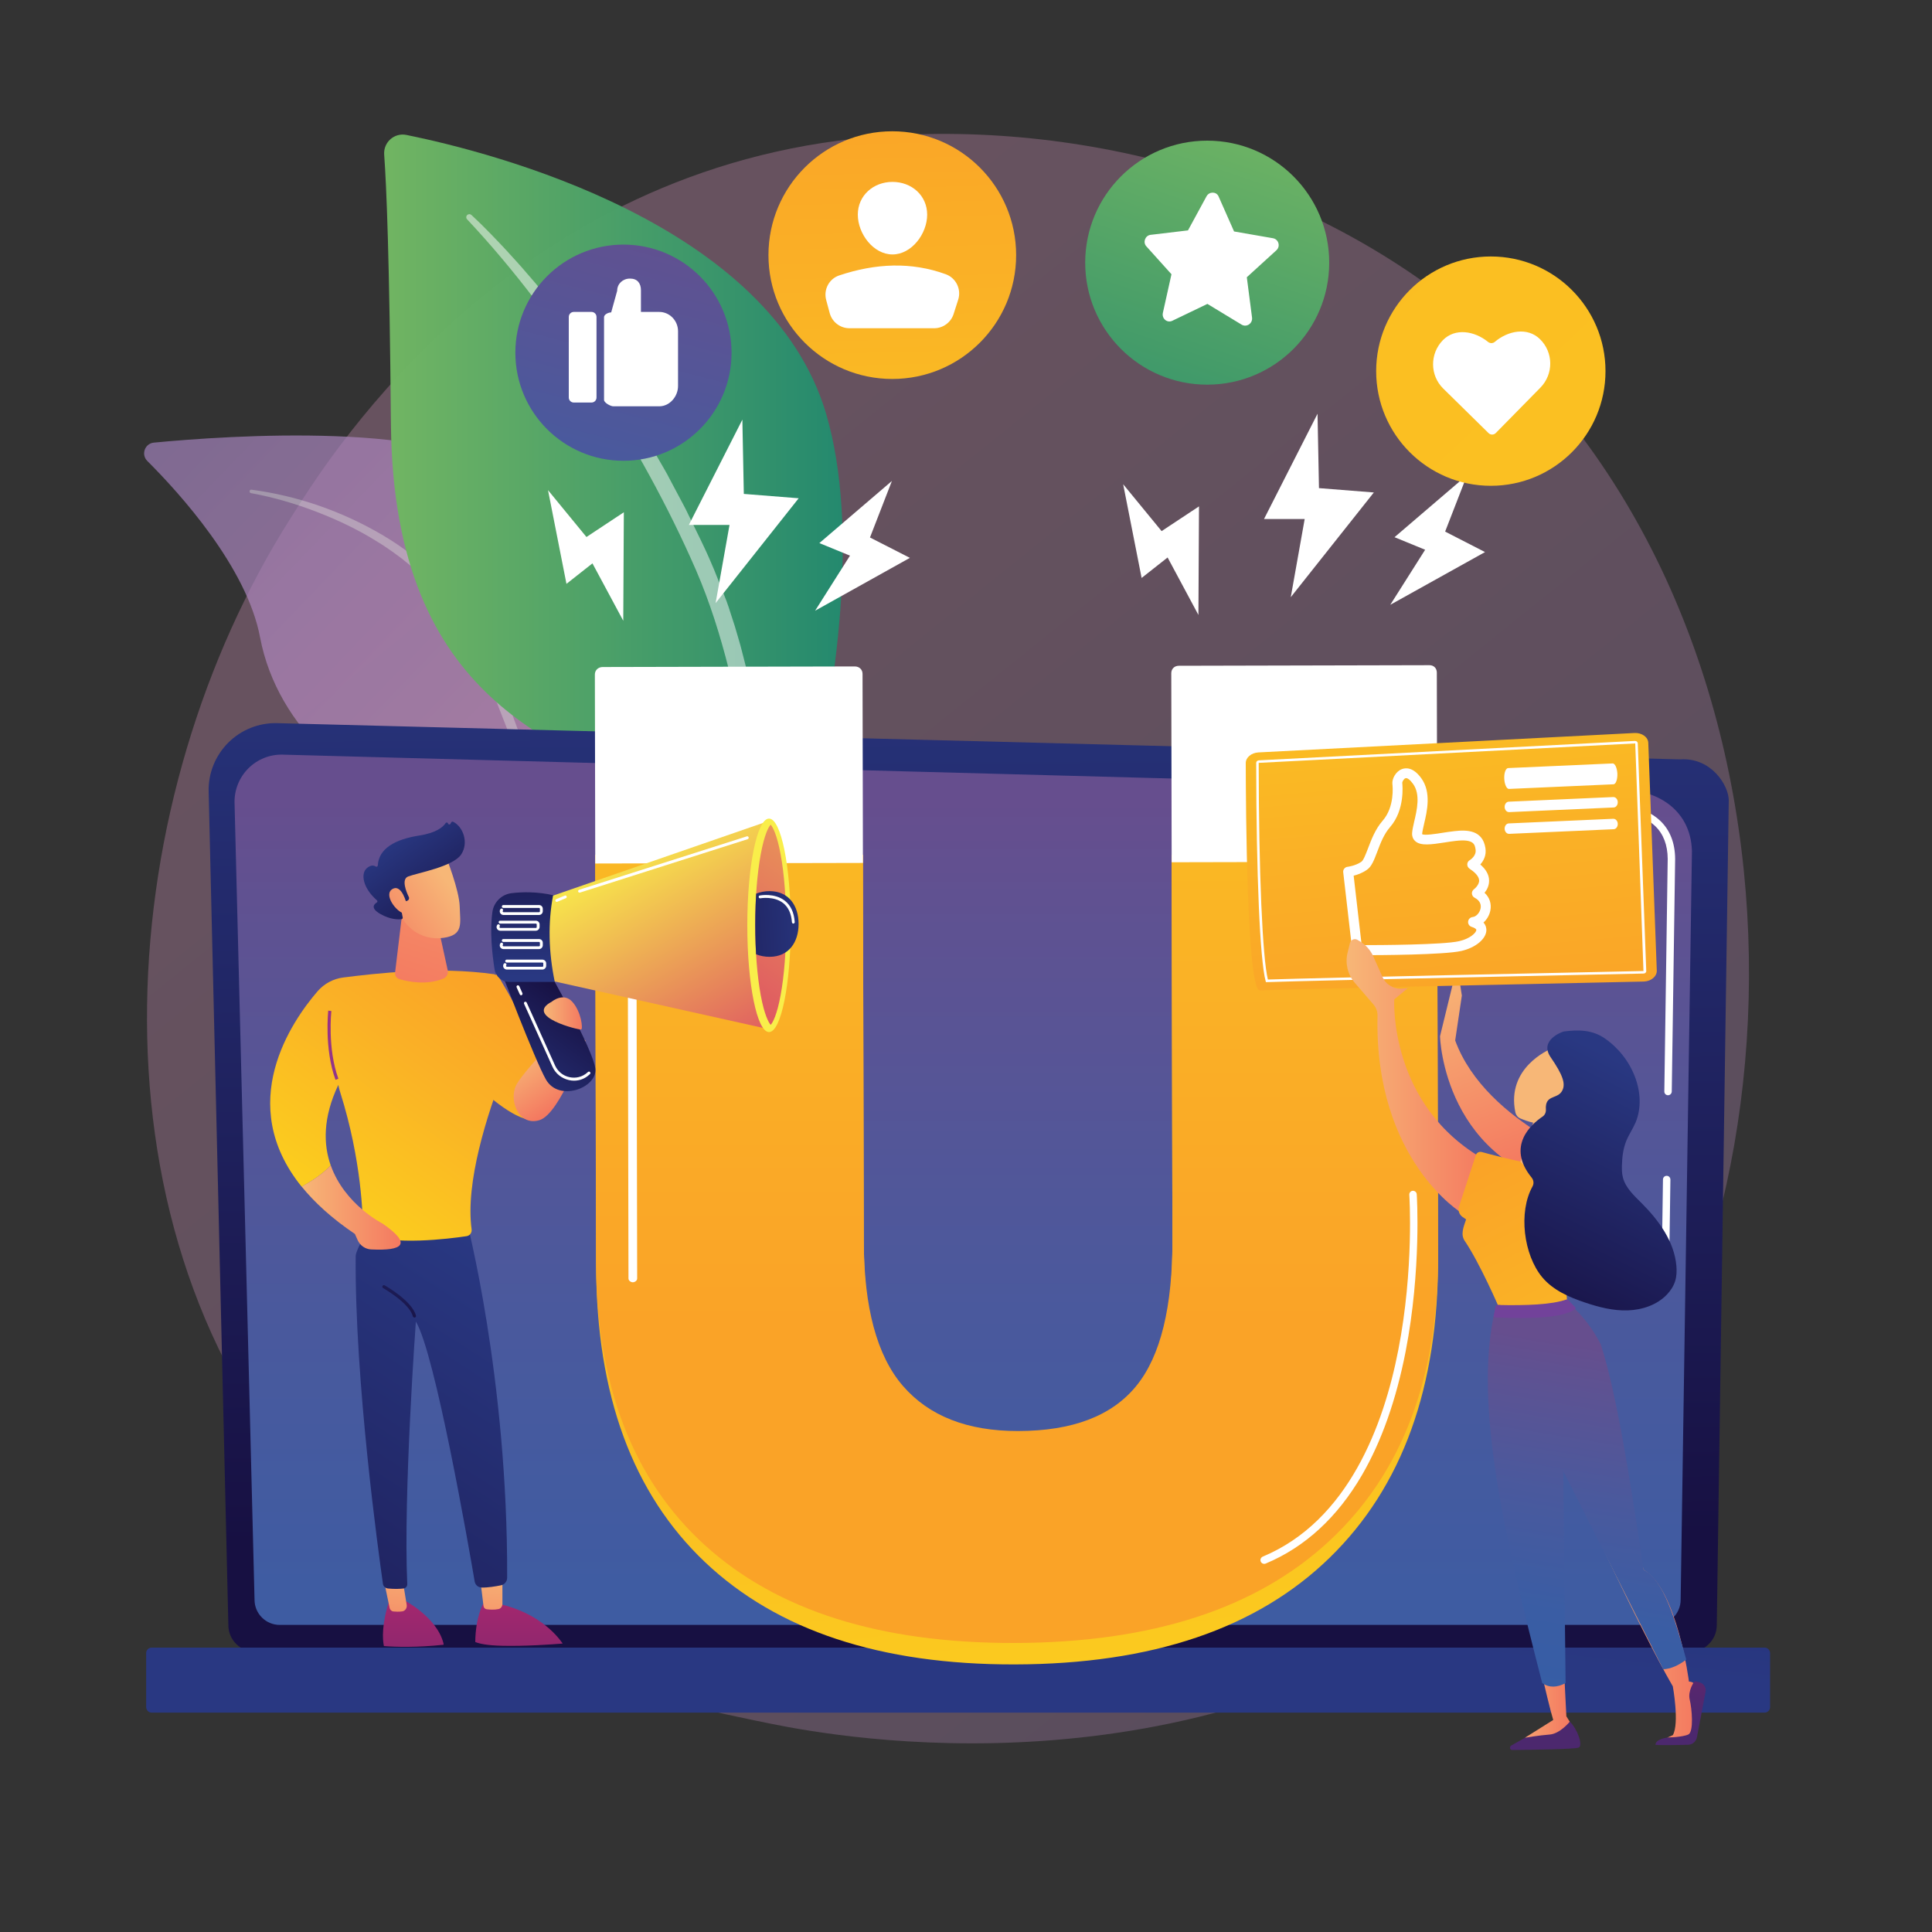 <svg xmlns="http://www.w3.org/2000/svg" xmlns:xlink="http://www.w3.org/1999/xlink" id="Layer_1" x="0px" y="0px" viewBox="0 0 2000 2000" style="enable-background:new 0 0 2000 2000;" xml:space="preserve"><rect x="0" y="0" width="2000" height="2000" fill="#333333" stroke="none"/><style type="text/css">	.st0{opacity:0.3;fill:url(#SVGID_1_);}	.st1{opacity:0.7;}	.st2{fill:url(#SVGID_2_);}	.st3{opacity:0.5;fill:#FFFFFF;}	.st4{opacity:0.99;}	.st5{fill:url(#SVGID_3_);}	.st6{fill:url(#SVGID_4_);}	.st7{fill:url(#SVGID_5_);}	.st8{fill:#FFFFFF;}	.st9{fill:url(#SVGID_6_);}	.st10{fill:url(#SVGID_7_);}	.st11{fill:url(#SVGID_8_);}	.st12{fill:url(#SVGID_9_);}	.st13{fill:url(#SVGID_10_);}	.st14{fill:url(#SVGID_11_);}	.st15{fill:url(#SVGID_12_);}	.st16{fill:url(#SVGID_13_);}	.st17{fill:url(#SVGID_14_);}	.st18{fill:url(#SVGID_15_);}	.st19{fill:url(#SVGID_16_);}	.st20{fill:url(#SVGID_17_);}	.st21{fill:url(#SVGID_18_);}	.st22{fill:url(#SVGID_19_);}	.st23{fill:url(#SVGID_20_);}	.st24{fill:url(#SVGID_21_);}	.st25{fill:url(#SVGID_22_);}	.st26{fill:url(#SVGID_23_);}	.st27{fill:url(#SVGID_24_);}	.st28{fill:url(#SVGID_25_);}	.st29{fill:url(#SVGID_26_);}	.st30{fill:url(#SVGID_27_);}	.st31{fill:url(#SVGID_28_);}	.st32{clip-path:url(#SVGID_29_);fill:url(#SVGID_30_);}	.st33{fill:url(#SVGID_31_);}	.st34{fill:url(#SVGID_32_);}	.st35{fill:url(#SVGID_33_);}	.st36{fill:url(#SVGID_34_);}	.st37{fill:url(#SVGID_35_);}	.st38{fill:url(#SVGID_36_);}	.st39{fill:url(#SVGID_37_);}	.st40{fill:url(#SVGID_38_);}	.st41{fill:url(#SVGID_39_);}	.st42{fill:url(#SVGID_40_);}	.st43{fill:url(#SVGID_41_);}	.st44{fill:url(#SVGID_42_);}	.st45{fill:url(#SVGID_43_);}	.st46{fill:url(#SVGID_44_);}	.st47{fill:url(#SVGID_45_);}	.st48{fill:url(#SVGID_46_);}	.st49{fill:url(#SVGID_47_);}	.st50{fill:url(#SVGID_48_);}	.st51{fill:url(#SVGID_49_);}</style><g>	<linearGradient id="SVGID_1_" gradientUnits="userSpaceOnUse" x1="2026.183" y1="2296.55" x2="543.621" y2="455.301">		<stop offset="0" style="stop-color:#9A7FBA"></stop>		<stop offset="1" style="stop-color:#E09AC4"></stop>	</linearGradient>	<path class="st0" d="M1618.3,1570.4c-34.1,35.9-66.3,59-91.7,77.2c-299.2,214.7-653.3,152.1-728.6,136.8  c-111.1-22.6-325.9-66.2-481.2-248.8c-235-276.3-198.4-711.6-16.1-999C334,484.1,510.1,192.4,868,145.6  c216.6-28.3,469.1,28.8,651.9,182C1903.7,649.2,1876.4,1298.8,1618.3,1570.4z"></path>	<g class="st1">					<linearGradient id="SVGID_2_" gradientUnits="userSpaceOnUse" x1="-163.166" y1="409.995" x2="598.856" y2="1332.441" gradientTransform="matrix(0.993 -0.115 0.115 0.993 182.714 -25.817)">			<stop offset="0" style="stop-color:#9A7FBA"></stop>			<stop offset="1" style="stop-color:#E09AC4"></stop>		</linearGradient>		<path class="st2" d="M738.2,1386.1c13.8,8.3-120.8-194.3-142.6-496.3c-10.3-142.3,4.5-318.3-69.7-392.9   c-61.7-62.1-291.3-45.9-366.6-38.7c-9.4,0.9-13.5,12.3-6.8,19c33,32.9,103,109.8,116.7,182.5c18.1,95.8,101.9,162.9,180.2,185.8   c78.2,22.9,121.2,42.3,149.1,172.9C626.4,1149,699,1362.5,738.2,1386.1z"></path>		<path class="st3" d="M260.2,506.9c47.6,6.3,93.7,22.3,135.3,46.7c20.8,12.2,40.2,27,57.3,44.2c17,17.3,31.9,36.8,43.2,58.4   l4.2,8.1c1.4,2.7,2.5,5.5,3.8,8.3c1.2,2.8,2.5,5.6,3.6,8.4l3.3,8.3c4.4,11.1,8.7,22.2,13,33.3c8.5,22.3,16.6,44.7,24.4,67.2   c15.6,45.1,29.7,90.6,41.1,137c0.3,1.2-0.4,2.3-1.6,2.6c-1.1,0.3-2.2-0.4-2.6-1.5l0-0.1c-6.9-22.7-14.3-45.3-22.1-67.7   c-7.7-22.5-15.6-44.9-23.8-67.2l-12.4-33.4L514,726.5c-4.2-11.1-8.6-22.1-13-33.2l-3.3-8.3c-1.1-2.8-2.3-5.4-3.5-8   c-1.2-2.7-2.2-5.4-3.5-8l-4-7.8c-10.6-20.7-24.9-39.4-40.9-56.3c-8.2-8.3-16.7-16.3-26-23.5l-3.4-2.8l-3.5-2.6   c-2.4-1.7-4.7-3.5-7.1-5.2c-4.8-3.3-9.6-6.7-14.7-9.7c-19.9-12.6-41.2-22.7-63.2-31.2c-22-8.5-44.9-15.2-68-19.4l-0.1,0   c-0.9-0.2-1.6-1.1-1.4-2C258.4,507.4,259.3,506.8,260.2,506.9z"></path>	</g>	<g class="st4">		<linearGradient id="SVGID_3_" gradientUnits="userSpaceOnUse" x1="397.62" y1="611.994" x2="872.395" y2="611.994">			<stop offset="1.229091e-02" style="stop-color:#71B563"></stop>			<stop offset="1" style="stop-color:#23896E"></stop>		</linearGradient>		<path class="st5" d="M763.9,1084.7c0,0,7.8-203.9-85.4-259.8c-93.2-55.9-271.3-92.6-273.8-385.6c-1.5-171.5-4.6-246.6-7-279.3   c-0.9-12.8,10.6-22.9,23.1-20.3c88.7,18,376.8,91.2,434.6,289.3C923.8,663.9,763.9,1084.7,763.9,1084.7z"></path>		<path class="st3" d="M488,222.5c6.8,6.3,13.3,12.7,19.7,19.3c3.2,3.3,6.4,6.6,9.5,9.9c3.1,3.3,6.3,6.6,9.4,10.1   c6.2,6.8,12.4,13.5,18.3,20.5l9,10.4l8.8,10.6l8.8,10.6l8.5,10.8l8.5,10.8c2.8,3.6,5.5,7.3,8.3,11l8.2,11l4.1,5.5l4,5.6l15.9,22.5   c10.2,15.3,20.6,30.4,30,46.2l7.3,11.7l3.6,5.9l3.5,6l13.8,23.9l3.4,6l3.2,6.1l6.5,12.2l6.5,12.2l3.2,6.1l3,6.2   c8,16.6,16.4,32.8,23.6,50c1.9,4.2,3.6,8.5,5.3,12.8c1.7,4.3,3.5,8.6,5.1,12.9L752,622l2.3,6.5l2.1,6.6l4.3,13.2l3.9,13.3   c2.7,8.8,4.7,17.9,7.1,26.8c8.5,36,14.7,72.4,17.9,109.2c3.5,36.7,4.3,73.6,3.1,110.4c-0.7,18.4-2,36.8-3.9,55.1   c-1.9,18.3-4.3,36.5-8,54.8c-0.6,3-3.5,4.9-6.5,4.3c-2.9-0.6-4.8-3.3-4.4-6.2l0-0.2c5.2-35.5,7.6-72,8-108.1   c0.4-36.2-1.2-72.4-5-108.4c-3.8-35.9-9.9-71.6-18.5-106.6c-8.8-34.9-19.6-69.4-33.9-102.5c-28.8-66.2-64.3-130-103.6-190.9   l-15.1-22.6l-3.8-5.7l-3.9-5.6l-7.9-11.1c-2.6-3.7-5.2-7.5-7.9-11.1l-8.1-11l-8.1-11l-8.3-10.8c-22-28.9-45.4-56.9-70.2-83.3   l-0.1-0.1c-1.2-1.3-1.1-3.2,0.1-4.4C484.9,221.4,486.8,221.4,488,222.5z"></path>	</g>	<g>		<linearGradient id="SVGID_4_" gradientUnits="userSpaceOnUse" x1="1001.693" y1="573.252" x2="1005.917" y2="1595.39">			<stop offset="0" style="stop-color:#293882"></stop>			<stop offset="1" style="stop-color:#171042"></stop>		</linearGradient>		<path class="st6" d="M236.4,1682.4c0,15.1,12.4,27.5,27.5,27.5h1485.8c15.1,0,27.5-12.4,27.5-27.5l12.4-853.9   c0-15.1-17.8-44.6-50.4-42.4L287,748.6c-19-0.5-37.3,6.8-50.7,20.2c-13.4,13.4-20.8,31.7-20.3,50.6L236.4,1682.4z"></path>		<linearGradient id="SVGID_5_" gradientUnits="userSpaceOnUse" x1="997.139" y1="811.151" x2="997.139" y2="2241.649">			<stop offset="1.229066e-02" style="stop-color:#664E8E"></stop>			<stop offset="0.106" style="stop-color:#5E5292"></stop>			<stop offset="0.382" style="stop-color:#4A599D"></stop>			<stop offset="0.672" style="stop-color:#3A5DA4"></stop>			<stop offset="0.993" style="stop-color:#345EA6"></stop>		</linearGradient>		<path class="st7" d="M263.5,1656.1c0,14.3,11.7,26,26,26h1424.3c14.3,0,26-11.7,26-26l11.7-775.1c-1.4-46.6-42.3-63.4-67.1-62.4   L292.7,781.2c-13.3-0.4-26.2,4.8-35.6,14.2c-9.4,9.4-14.6,22.3-14.3,35.6L263.5,1656.1z"></path>		<g>			<path class="st8" d="M1724.4,1287.8C1724.4,1287.8,1724.4,1287.8,1724.4,1287.8c-2.2,0-3.8-1.8-3.8-3.9l0.9-62.9    c0-2.1,1.7-3.8,3.8-3.8c0,0,0,0,0.1,0c2.1,0,3.8,1.8,3.8,3.9l-0.9,62.9C1728.2,1286.1,1726.5,1287.8,1724.4,1287.8z"></path>			<path class="st8" d="M1726.7,1133.8C1726.7,1133.8,1726.7,1133.8,1726.7,1133.8c-2.2,0-3.8-1.8-3.8-3.9l3.5-240.8    c-0.1-14.3-4.4-25.7-12.9-33.9c-15.9-15.2-41-14.4-42.1-14.4L1226.6,829c-2.1-0.1-3.8-1.8-3.7-3.9c0.1-2.1,1.7-3.9,3.9-3.7    l444.6,11.9c2.8-0.2,29.6-0.6,47.4,16.5c10,9.6,15.2,22.9,15.3,39.4l-3.5,240.8C1730.5,1132.1,1728.8,1133.8,1726.7,1133.8z"></path>		</g>		<linearGradient id="SVGID_6_" gradientUnits="userSpaceOnUse" x1="999.593" y1="1662.353" x2="1091.373" y2="744.559">			<stop offset="0" style="stop-color:#293882"></stop>			<stop offset="1" style="stop-color:#171042"></stop>		</linearGradient>		<path class="st9" d="M157,1772.9h1669.7c3.1,0,5.7-2.5,5.7-5.7v-55.9c0-3.1-2.5-5.7-5.7-5.7H157c-3.1,0-5.7,2.5-5.7,5.7v55.9   C151.4,1770.4,153.9,1772.9,157,1772.9z"></path>	</g>	<g>		<g>			<g>				<linearGradient id="SVGID_7_" gradientUnits="userSpaceOnUse" x1="1011.732" y1="770.76" x2="1189.758" y2="2281.45">					<stop offset="1.385225e-07" style="stop-color:#FAA327"></stop>					<stop offset="0.254" style="stop-color:#FAB126"></stop>					<stop offset="0.769" style="stop-color:#FCD31C"></stop>					<stop offset="1" style="stop-color:#FDE413"></stop>				</linearGradient>				<path class="st10" d="M1488.7,1302.3c0.3,133.4-36.9,236.8-112.2,310.2c-75.4,73.4-183.8,110.2-326.1,110.5     c-139,0.3-245.9-35.1-320.7-106c-74.8-71-112.3-173.1-112.6-306.6l-0.9-425.6h277.1l0.9,403.4c0.2,72.1,13.6,124.3,40.6,156.8     c27,32.5,66.7,48.7,119.2,48.6c56.3-0.1,96.9-16.4,122.2-48.7c25.3-32.3,37.7-85.2,37.5-158.7l-0.9-401.3h274.9L1488.7,1302.3z"></path>				<linearGradient id="SVGID_8_" gradientUnits="userSpaceOnUse" x1="1052.468" y1="1369.758" x2="1052.468" y2="11.999">					<stop offset="1.385225e-07" style="stop-color:#FAA327"></stop>					<stop offset="0.254" style="stop-color:#FAB126"></stop>					<stop offset="0.769" style="stop-color:#FCD31C"></stop>					<stop offset="1" style="stop-color:#FDE413"></stop>				</linearGradient>				<path class="st11" d="M1488.7,1297.9c0.3,127.6-36.9,226.8-112.3,297c-75.4,70.2-183.8,105.6-326.1,105.9     c-139,0.3-245.9-33.4-320.7-101.3c-74.7-67.9-112.3-166.2-112.6-293.8l-0.9-420.9h277.2l0.9,399.7     c0.1,68.9,13.6,119.2,40.6,150.3c27,31.1,66.7,46.7,119.2,46.6c56.3-0.1,96.9-15.6,122.2-46.6c25.3-30.9,37.7-82.1,37.5-152.4     l-0.9-397.6h274.9L1488.7,1297.9z"></path>				<g>					<path class="st8" d="M884.9,689.9l-261,0.6c-4.5,0-8.1,3.2-8.1,7.7l0.4,195.7l277.1-0.6l-0.4-195.7      C892.9,693,889.4,689.9,884.9,689.9z"></path>					<path class="st8" d="M1479.8,688.6l-259.5,0.6c-4.5,0-7.8,3.2-7.8,7.7l0.4,195.7l274.9-0.6l-0.4-195.7      C1487.4,691.8,1484.3,688.6,1479.8,688.6z"></path>				</g>			</g>			<path class="st8" d="M655.1,1327.4c-2.1,0-4.5-1.7-4.5-3.9l-0.8-391.9c0-2.1,2.3-3.9,4.5-3.9c2.1,0,4.5,1.7,4.5,3.9l0.8,391.9    C659.6,1325.7,657.2,1327.4,655.1,1327.4z"></path>			<path class="st8" d="M1308.7,1618.9c-1.5,0-3-0.9-3.6-2.4c-0.8-2,0.1-4.2,2.1-5.1c88.8-37.1,125.3-136.7,140.3-213.8    c16.4-84,11.5-160,11.4-160.8c-0.1-2.1,1.5-4,3.6-4.1c2.1-0.1,4,1.5,4.1,3.6c0.1,0.8,5,77.8-11.5,162.8    c-9.8,50.1-25,93.1-45.2,127.9c-25.5,43.8-59,74.6-99.7,91.6C1309.7,1618.8,1309.2,1618.9,1308.7,1618.9z"></path>		</g>		<g>			<polygon class="st8" points="768.5,434.4 713.1,543.4 755.2,543.4 740.8,624.3 826.8,515.8 770,511.3    "></polygon>			<polygon class="st8" points="923.3,497.9 848.2,562.2 879.9,575.2 843.8,632.2 941.9,577.5 900.6,556.4    "></polygon>			<polygon class="st8" points="567.3,507.4 586.4,604.4 613.3,583.2 645.2,642.6 645.8,530.3 607.1,555.9    "></polygon>		</g>		<g>			<polygon class="st8" points="1363.9,428.3 1308.5,537.3 1350.6,537.3 1336.2,618.2 1422.2,509.8 1365.4,505.3    "></polygon>			<polygon class="st8" points="1518.7,491.8 1443.6,556.1 1475.3,569.1 1439.2,626.1 1537.3,571.5 1496,550.3    "></polygon>			<polygon class="st8" points="1162.7,501.3 1181.8,598.3 1208.7,577.1 1240.6,636.6 1241.2,524.2 1202.5,549.8    "></polygon>		</g>	</g>	<g>		<linearGradient id="SVGID_9_" gradientUnits="userSpaceOnUse" x1="688.718" y1="197.498" x2="506.883" y2="900.589">			<stop offset="1.229066e-02" style="stop-color:#664E8E"></stop>			<stop offset="0.106" style="stop-color:#5E5292"></stop>			<stop offset="0.382" style="stop-color:#4A599D"></stop>			<stop offset="0.672" style="stop-color:#3A5DA4"></stop>			<stop offset="0.993" style="stop-color:#345EA6"></stop>		</linearGradient>		<circle class="st12" cx="645.4" cy="365.1" r="111.9"></circle>		<g>			<path class="st8" d="M617.5,328.1c0-2.9-2.3-5.2-5.2-5.2H594c-2.9,0-5.2,2.3-5.2,5.2v83.4c0,2.9,2.3,5.2,5.2,5.2h18.3    c2.9,0,5.2-2.3,5.2-5.2V328.1z"></path>			<path class="st8" d="M682.4,322.9h-18.9v-22.5c0-7.2-3.8-12-11.1-12H652c-7.2,0-13.1,5.3-13.1,12.6l-6.2,22.4    c-2.9,0-7.4,2.1-7.4,4.9V414c0,2.9,6.7,6.6,9.6,6.6h4.1h43.5c10.8,0,19.4-10.2,19.4-21v-56.9    C701.8,331.9,693.2,322.9,682.4,322.9z"></path>		</g>	</g>	<g>		<linearGradient id="SVGID_10_" gradientUnits="userSpaceOnUse" x1="-1537.464" y1="-2889.482" x2="5013.282" y2="4071.367">			<stop offset="1.385225e-07" style="stop-color:#FAA327"></stop>			<stop offset="0.254" style="stop-color:#FAB126"></stop>			<stop offset="0.769" style="stop-color:#FCD31C"></stop>			<stop offset="1" style="stop-color:#FDE413"></stop>		</linearGradient>		<circle class="st13" cx="1543.3" cy="384.2" r="118.7"></circle>		<path class="st8" d="M1594.2,351.1c-12.9-12.7-33-8.9-46.8,2.8c-2,1.7-4.9,1.7-6.9,0.1c-14-11.4-34.1-14.8-46.8-1.9   c-13.7,14-13.6,36.5,0.4,50.2l46.8,46c2.1,2.1,5.5,2.1,7.6-0.1l46-46.8C1608.4,387.3,1608.2,364.8,1594.2,351.1z"></path>	</g>	<g>		<linearGradient id="SVGID_11_" gradientUnits="userSpaceOnUse" x1="1304.443" y1="111.82" x2="1153.48" y2="553.313">			<stop offset="1.229091e-02" style="stop-color:#71B563"></stop>			<stop offset="1" style="stop-color:#23896E"></stop>		</linearGradient>		<circle class="st14" cx="1249.7" cy="271.9" r="126.3"></circle>		<path class="st8" d="M1249,203.2l-19.2,35.3l-38.7,4.6c-5.6,0.7-8.2,7.6-4.5,11.8l26.1,29l-8.9,40c-1.3,5.9,4.4,10.7,9.7,8.2   l36.4-17.5l35.3,21.4c5.2,3.2,11.7-1.1,10.9-7.3l-5.4-41.7l30.6-27.9c4.5-4.1,2.3-11.5-3.6-12.5l-40.2-7l-16.1-36.4   C1259.1,198.2,1251.8,198.1,1249,203.2z"></path>	</g>	<g>		<linearGradient id="SVGID_12_" gradientUnits="userSpaceOnUse" x1="919.336" y1="79.635" x2="939.542" y2="924.197">			<stop offset="1.385225e-07" style="stop-color:#FAA327"></stop>			<stop offset="0.254" style="stop-color:#FAB126"></stop>			<stop offset="0.769" style="stop-color:#FCD31C"></stop>			<stop offset="1" style="stop-color:#FDE413"></stop>		</linearGradient>		<circle class="st15" cx="923.7" cy="264.1" r="128.2"></circle>		<g>			<path class="st8" d="M959.8,222.2c0,19.8-16.1,41.2-35.9,41.2c-19.8,0-35.9-21.4-35.9-41.2s16.1-33.9,35.9-33.9    C943.8,188.3,959.8,202.4,959.8,222.2z"></path>			<path class="st8" d="M879.4,339.8H967c9.2,0,17.4-6,20.2-14.8l4.7-14.7c3.5-10.8-2.2-22.5-12.8-26.4    c-35.7-13-72.6-11.4-110.3,1.2c-10.6,3.5-16.5,14.8-13.5,25.6l3.6,13.4C861.4,333.4,869.8,339.8,879.4,339.8z"></path>		</g>	</g>	<g>		<linearGradient id="SVGID_13_" gradientUnits="userSpaceOnUse" x1="553.717" y1="1059.77" x2="315.356" y2="1385.948">			<stop offset="1.385225e-07" style="stop-color:#FAA327"></stop>			<stop offset="0.254" style="stop-color:#FAB126"></stop>			<stop offset="0.769" style="stop-color:#FCD31C"></stop>			<stop offset="1" style="stop-color:#FDE413"></stop>		</linearGradient>		<path class="st16" d="M456,1083.6c0,0,78.3,95.3,107.1,72.4c28.8-23-48.9-148.2-48.9-148.2L456,1083.6z"></path>		<linearGradient id="SVGID_14_" gradientUnits="userSpaceOnUse" x1="427.855" y1="1553.907" x2="427.855" y2="1884.24">			<stop offset="0" style="stop-color:#CB266E"></stop>			<stop offset="1" style="stop-color:#4C286E"></stop>		</linearGradient>		<path class="st17" d="M459.2,1702.6c0-0.5,0-0.9-0.1-1.4c-7.1-28-42.2-45.5-42.2-45.5l-13.9,1.1c-8,24.7-7,39.9-5.7,46.6   c0,0.2,0.1,0.4,0.1,0.6C409,1705,432.6,1705.6,459.2,1702.6z"></path>		<linearGradient id="SVGID_15_" gradientUnits="userSpaceOnUse" x1="413.926" y1="1608.789" x2="401.936" y2="1713.427">			<stop offset="0" style="stop-color:#F7B777"></stop>			<stop offset="1" style="stop-color:#F47960"></stop>		</linearGradient>		<path class="st18" d="M397.4,1636.1l5.9,28.3c0.4,2.1,2,3.6,4,3.8c2.4,0.2,5.7,0.4,9.1-0.1c3-0.4,5.2-3.5,4.6-6.8l-4.1-25.2H397.4   z"></path>		<linearGradient id="SVGID_16_" gradientUnits="userSpaceOnUse" x1="537.226" y1="1553.908" x2="537.226" y2="1884.239">			<stop offset="0" style="stop-color:#CB266E"></stop>			<stop offset="1" style="stop-color:#4C286E"></stop>		</linearGradient>		<path class="st19" d="M582.4,1701.4c-0.1-0.2-0.2-0.4-0.3-0.6c-7.4-10.4-26.4-31.1-63.9-40.1l-18-0.6c0,0-8,13.9-8.2,39.7   c4.1,1.7,12,3.5,27.4,3.9C543.2,1704.3,571.3,1702.3,582.4,1701.4z"></path>		<linearGradient id="SVGID_17_" gradientUnits="userSpaceOnUse" x1="511.591" y1="1619.98" x2="499.601" y2="1724.618">			<stop offset="0" style="stop-color:#F7B777"></stop>			<stop offset="1" style="stop-color:#F47960"></stop>		</linearGradient>		<path class="st20" d="M496.9,1632.8c0.2,1.3,2.7,21.7,3.6,29.6c0.2,1.9,1.6,3.3,3.3,3.5c3.1,0.4,8,0.7,12.3-0.2   c2.3-0.5,4-2.7,4-5.3v-32L496.9,1632.8z"></path>		<linearGradient id="SVGID_18_" gradientUnits="userSpaceOnUse" x1="541.198" y1="1316.606" x2="157.724" y2="1911.651">			<stop offset="0" style="stop-color:#293882"></stop>			<stop offset="1" style="stop-color:#171042"></stop>		</linearGradient>		<path class="st21" d="M482.4,1261.1c0,0,43.4,164.8,42.6,372.2c0,3.8-2.7,7-6.4,7.8c-5.5,1.1-13.5,2.5-20.1,2.3   c-3.5-0.1-6.5-2.7-7.1-6.2c-6.1-35.7-41-236.5-60.9-269.1c0,0-13.1,178.9-8.9,271.7c0.1,2.3-1.6,4.3-3.9,4.6   c-3.5,0.4-9,0.7-16.1,0c-2.7-0.3-4.9-2.3-5.2-5c-4.3-30.2-29.3-209.8-28.2-339.2c0.1-7.3,19.3-39,19.3-39H482.4z"></path>		<linearGradient id="SVGID_19_" gradientUnits="userSpaceOnUse" x1="502.084" y1="1022.038" x2="263.723" y2="1348.216">			<stop offset="1.385225e-07" style="stop-color:#FAA327"></stop>			<stop offset="0.254" style="stop-color:#FAB126"></stop>			<stop offset="0.769" style="stop-color:#FCD31C"></stop>			<stop offset="1" style="stop-color:#FDE413"></stop>		</linearGradient>		<path class="st22" d="M512.3,1008.6c-59.7-8.6-125.2-0.7-157,3.3c-10.3,1.3-19.7,6.4-26.5,14.2c-26.9,31.2-86,116.4-16.5,202.4   c8.9-4.9,21.5-12.9,30.1-22c-7.7-21.7-8.3-49.4,7.8-83.4c0.6,2.7,1.2,5.4,2.1,8c22.2,70.4,23.4,129,23.4,142.5   c0,1.8,1.1,3.5,2.8,4.2c29.2,11.7,85.5,4.7,104.4,1.9c3.5-0.5,5.8-3.7,5.3-7.2c-6.6-48.2,15.9-118.6,33.9-164.8   C529.2,1089.3,516,1013.7,512.3,1008.6z"></path>		<linearGradient id="SVGID_20_" gradientUnits="userSpaceOnUse" x1="537.962" y1="677.752" x2="419.769" y2="1035.359">			<stop offset="0" style="stop-color:#F7B777"></stop>			<stop offset="1" style="stop-color:#F47960"></stop>		</linearGradient>		<path class="st23" d="M417.2,938.6l-8.2,68.1c-0.4,3.1,1.5,6,4.5,6.9c8.9,2.6,28.1,6.6,45.6-0.6c3.3-1.4,5.2-5,4.4-8.5L453,956.5   L417.2,938.6z"></path>		<linearGradient id="SVGID_21_" gradientUnits="userSpaceOnUse" x1="509.527" y1="787.704" x2="241.844" y2="1265.874">			<stop offset="0" style="stop-color:#CE1C68"></stop>			<stop offset="1" style="stop-color:#72429A"></stop>		</linearGradient>		<path class="st24" d="M347.3,1117.8c-11.8-32.3-7.5-71.2-7.5-71.6l3.2,0.4c0,0.4-4.2,38.6,7.3,70.1L347.3,1117.8z"></path>		<linearGradient id="SVGID_22_" gradientUnits="userSpaceOnUse" x1="438.988" y1="1301.269" x2="406.833" y2="1358.493">			<stop offset="0" style="stop-color:#293882"></stop>			<stop offset="1" style="stop-color:#171042"></stop>		</linearGradient>		<path class="st25" d="M429,1363.9c-0.7,0-1.4-0.5-1.6-1.2c-3.6-13.9-30.5-29.1-30.8-29.3c-0.8-0.4-1.1-1.4-0.6-2.2   c0.4-0.8,1.4-1.1,2.2-0.6c1.2,0.6,28.4,16.1,32.4,31.3c0.2,0.9-0.3,1.8-1.2,2C429.3,1363.9,429.2,1363.9,429,1363.9z"></path>		<linearGradient id="SVGID_23_" gradientUnits="userSpaceOnUse" x1="312.305" y1="1250.033" x2="414.688" y2="1250.033">			<stop offset="0" style="stop-color:#F7B777"></stop>			<stop offset="1" style="stop-color:#F47960"></stop>		</linearGradient>		<path class="st26" d="M342.4,1206.4c-8.6,9.2-21.2,17.1-30.1,22c13.3,16.4,31.3,32.9,55.1,49l2.9,6.5c2.5,5.5,7.9,9.2,13.9,9.5   c33.3,1.6,42.5-5.5,11.8-26.8C396,1266.6,356.8,1247.1,342.4,1206.4z"></path>					<linearGradient id="SVGID_24_" gradientUnits="userSpaceOnUse" x1="123.101" y1="4286.902" x2="188.1" y2="4286.902" gradientTransform="matrix(0.564 0.826 -0.826 0.564 4021.331 -1435.102)">			<stop offset="0" style="stop-color:#F7B777"></stop>			<stop offset="1" style="stop-color:#F47960"></stop>		</linearGradient>		<path class="st27" d="M587,1062.1c0,0-42,43.6-51.7,59.5c-9.7,15.8,1.1,44.7,23.1,38c22-6.7,47.7-82.4,47.7-82.4L587,1062.1z"></path>		<g>			<linearGradient id="SVGID_25_" gradientUnits="userSpaceOnUse" x1="509.132" y1="1133.635" x2="589.735" y2="1025.509">				<stop offset="0" style="stop-color:#293882"></stop>				<stop offset="1" style="stop-color:#171042"></stop>			</linearGradient>			<path class="st28" d="M516.7,1000.1c0,0,36.9,97.3,48.5,117.5c13.5,23.5,53,8.5,51.1-11.1c-2-19.7-48.1-100.9-48.1-100.9    L516.7,1000.1z"></path>			<linearGradient id="SVGID_26_" gradientUnits="userSpaceOnUse" x1="644.877" y1="872.152" x2="791.593" y2="1133.457">				<stop offset="0" style="stop-color:#F9EE4A"></stop>				<stop offset="1" style="stop-color:#DA3D66"></stop>			</linearGradient>			<polygon class="st29" points="566.6,929.2 795.9,849.8 793.5,1064.9 560.3,1012.9    "></polygon>			<linearGradient id="SVGID_27_" gradientUnits="userSpaceOnUse" x1="663.344" y1="1220.721" x2="352.847" y2="1835.443">				<stop offset="0" style="stop-color:#F9EE4A"></stop>				<stop offset="1" style="stop-color:#DA3D66"></stop>			</linearGradient>			<ellipse class="st30" cx="796.1" cy="957.9" rx="22.5" ry="110.5"></ellipse>			<linearGradient id="SVGID_28_" gradientUnits="userSpaceOnUse" x1="1010.693" y1="666.985" x2="700.197" y2="1090.391">				<stop offset="0" style="stop-color:#F9EE4A"></stop>				<stop offset="1" style="stop-color:#DA3D66"></stop>			</linearGradient>			<path class="st31" d="M797.8,1060.9c-2-2.1-6.5-10.1-10.3-30.7c-3.7-20-5.7-45.9-5.7-72.9c0-27.1,2-52.9,5.7-72.9    c3.8-20.7,8.2-28.6,10.3-30.7c2,2.1,6.5,10.1,10.3,30.7c3.7,20,5.7,45.9,5.7,72.9c0,27.1-2,52.9-5.7,72.9    C804.3,1050.9,799.8,1058.9,797.8,1060.9z"></path>			<g>				<defs>					<path id="SVGID_79_" d="M797.8,1060.9c-2-2.1-6.5-10.1-10.3-30.7c-3.7-20-5.7-45.9-5.7-72.9c0-27.1,2-52.9,5.7-72.9      c3.8-20.7,8.2-28.6,10.3-30.7c2,2.1,6.5,10.1,10.3,30.7c3.7,20,32.7,45.9,32.7,72.9c0,27.1-29,52.9-32.7,72.9      C804.3,1050.9,799.8,1058.9,797.8,1060.9z"></path>				</defs>				<clipPath id="SVGID_29_">					<use xlink:href="#SVGID_79_" style="overflow:visible;"></use>				</clipPath>				<linearGradient id="SVGID_30_" gradientUnits="userSpaceOnUse" x1="845.978" y1="953.654" x2="686.074" y2="962.828">					<stop offset="0" style="stop-color:#293882"></stop>					<stop offset="1" style="stop-color:#171042"></stop>				</linearGradient>				<path class="st32" d="M826.7,956.5c0,18.8-10.1,34-30.1,34s-36.3-15.2-36.3-34s16.2-34,36.3-34S826.7,937.7,826.7,956.5z"></path>			</g>			<linearGradient id="SVGID_31_" gradientUnits="userSpaceOnUse" x1="543.076" y1="1010.466" x2="537.178" y2="862.038">				<stop offset="0" style="stop-color:#293882"></stop>				<stop offset="1" style="stop-color:#171042"></stop>			</linearGradient>			<path class="st33" d="M529.6,924.6c10.8-1.3,26.3-1.7,43,2.1c-5.5,28.8-4.7,58.8,1.7,89.8l-47.2,0c-7.5,0-13.9-5.5-15.1-12.9    c-2.4-14.9-5.2-39.9-2.2-60C511.4,933.6,519.5,925.8,529.6,924.6z"></path>			<path class="st8" d="M557.9,947.2h-36.7c-1.4,0-2.7-0.8-3.4-2c-0.7-1.3-0.6-2.8,0.2-4c0.4-0.7,1.4-0.9,2.1-0.4    c0.7,0.4,0.9,1.4,0.4,2.1c-0.3,0.4-0.1,0.8,0,0.9c0.1,0.1,0.3,0.5,0.8,0.5h36.7c0.5,0,0.9-0.4,0.9-0.9v-2.6    c0-0.5-0.4-0.9-0.9-0.9h-37c-0.8,0-1.5-0.7-1.5-1.5c0-0.8,0.7-1.5,1.5-1.5h37c2.2,0,3.9,1.7,3.9,3.9v2.6    C561.8,945.5,560.1,947.2,557.9,947.2z"></path>			<path class="st8" d="M554.6,963.5h-36.7c-1.4,0-2.7-0.8-3.4-2c-0.7-1.3-0.6-2.8,0.2-4c0.4-0.7,1.4-0.9,2.1-0.4    c0.7,0.4,0.9,1.4,0.4,2.1c-0.3,0.4-0.1,0.8,0,0.9c0.1,0.1,0.3,0.5,0.8,0.5h36.7c0.5,0,0.9-0.4,0.9-0.9V957c0-0.5-0.4-0.9-0.9-0.9    h-37c-0.8,0-1.5-0.7-1.5-1.5s0.7-1.5,1.5-1.5h37c2.2,0,3.9,1.7,3.9,3.9v2.6C558.5,961.7,556.8,963.5,554.6,963.5z"></path>			<path class="st8" d="M599.9,924c-0.6,0-1.2-0.4-1.4-1c-0.2-0.8,0.2-1.6,1-1.9l173.6-55.3c0.8-0.3,1.6,0.2,1.9,1    c0.2,0.8-0.2,1.6-1,1.9l-173.6,55.3C600.2,924,600.1,924,599.9,924z"></path>			<path class="st8" d="M576.4,933.6c-0.6,0-1.1-0.3-1.4-0.9c-0.3-0.8,0.1-1.6,0.8-1.9l8.9-3.7c0.8-0.3,1.6,0.1,1.9,0.8    c0.3,0.8-0.1,1.6-0.8,1.9l-8.9,3.7C576.8,933.5,576.6,933.6,576.4,933.6z"></path>			<path class="st8" d="M557.9,982.5h-36.7c-1.4,0-2.7-0.8-3.4-2c-0.7-1.3-0.6-2.8,0.2-4c0.4-0.7,1.4-0.9,2.1-0.4    c0.7,0.4,0.9,1.4,0.4,2.1c-0.3,0.4-0.1,0.8,0,0.9c0.1,0.1,0.3,0.5,0.8,0.5h36.7c0.5,0,0.9-0.4,0.9-0.9V976c0-0.5-0.4-0.9-0.9-0.9    h-37c-0.8,0-1.5-0.7-1.5-1.5c0-0.8,0.7-1.5,1.5-1.5h37c2.2,0,3.9,1.7,3.9,3.9v2.6C561.8,980.8,560.1,982.5,557.9,982.5z"></path>			<path class="st8" d="M561.4,1003.7h-36.7c-1.4,0-2.7-0.8-3.4-2c-0.7-1.3-0.6-2.8,0.2-4c0.4-0.7,1.4-0.9,2.1-0.4    c0.7,0.4,0.9,1.4,0.4,2.1c-0.3,0.4-0.1,0.8,0,0.9c0.1,0.1,0.3,0.5,0.8,0.5h36.7c0.5,0,0.9-0.4,0.9-0.9v-2.6    c0-0.5-0.4-0.9-0.9-0.9h-37c-0.8,0-1.5-0.7-1.5-1.5c0-0.8,0.7-1.5,1.5-1.5h37c2.1,0,3.9,1.7,3.9,3.9v2.6    C565.3,1002,563.5,1003.7,561.4,1003.7z"></path>			<path class="st8" d="M594.2,1118.7c-1.7,0-3.5-0.2-5.2-0.6c-7.6-1.7-13.9-6.7-17.1-13.8l-29.4-65.2c-0.3-0.8,0-1.6,0.7-2    c0.8-0.3,1.6,0,2,0.7l29.4,65.2c2.8,6.2,8.3,10.7,15,12.1c6.6,1.4,13.3-0.3,18.3-4.7c0.3-0.2,0.5-0.5,0.8-0.7    c0.6-0.6,1.6-0.5,2.1,0.1c0.6,0.6,0.5,1.6-0.1,2.1c-0.3,0.3-0.6,0.5-0.9,0.8C605.4,1116.7,599.9,1118.7,594.2,1118.7z"></path>			<path class="st8" d="M539.5,1030.3c-0.6,0-1.1-0.3-1.4-0.9l-3.3-7.3c-0.3-0.8,0-1.6,0.7-2c0.7-0.3,1.6,0,2,0.7l3.3,7.3    c0.3,0.8,0,1.6-0.7,2C540,1030.3,539.7,1030.3,539.5,1030.3z"></path>			<path class="st8" d="M821.3,956.1c-0.8,0-1.4-0.6-1.5-1.4c-0.6-9-3.8-15.8-9.3-20c-9.5-7.3-23.2-4.8-23.4-4.8    c-0.8,0.2-1.6-0.4-1.7-1.2c-0.2-0.8,0.4-1.6,1.2-1.7c0.6-0.1,15.1-2.8,25.7,5.3c6.2,4.8,9.7,12.2,10.4,22.2    c0.1,0.8-0.6,1.5-1.4,1.6C821.4,956.1,821.3,956.1,821.3,956.1z"></path>		</g>		<linearGradient id="SVGID_32_" gradientUnits="userSpaceOnUse" x1="562.944" y1="1049.135" x2="602.385" y2="1049.135">			<stop offset="0" style="stop-color:#F7B777"></stop>			<stop offset="1" style="stop-color:#F47960"></stop>		</linearGradient>		<path class="st34" d="M571.1,1037c0,0,12-10.2,21.3,0c9.3,10.2,11.2,27.9,9.3,28.7C599.8,1066.6,542,1052.3,571.1,1037z"></path>		<g>							<linearGradient id="SVGID_33_" gradientUnits="userSpaceOnUse" x1="6272.927" y1="512.564" x2="6189.361" y2="576.505" gradientTransform="matrix(1 2.800000e-02 -2.800000e-02 1 -5792.099 228.656)">				<stop offset="0" style="stop-color:#F7B777"></stop>				<stop offset="1" style="stop-color:#F47960"></stop>			</linearGradient>			<path class="st35" d="M461.7,887c0,0,13.7,34,14.2,51.6c0.5,17.6,4,29.2-16.5,32.2c-20.5,3-37.3-7.7-46.2-25.5    c0,0-13.8-27.4-10.2-38.4C406.6,895.9,461.7,887,461.7,887z"></path>							<linearGradient id="SVGID_34_" gradientUnits="userSpaceOnUse" x1="6214.102" y1="461.938" x2="6291.928" y2="562.139" gradientTransform="matrix(1 2.800000e-02 -2.800000e-02 1 -5792.099 228.656)">				<stop offset="0" style="stop-color:#293882"></stop>				<stop offset="1" style="stop-color:#171042"></stop>			</linearGradient>			<path class="st36" d="M420.5,932.9l1.2-0.5c1.5-0.6,2.2-2.3,1.5-3.8c-2.7-5.6-8-18.5-0.6-21.3c9.4-3.6,46.6-10.1,54.9-22.9    c8-12.4,1.7-28.8-8.4-33.7c-0.7-0.3-1.5-0.1-1.9,0.5l-0.9,1.6c-0.6,1.1-2.2,0.9-2.5-0.3l0,0c-0.3-1.2-1.8-1.4-2.5-0.4    c-2.6,3.9-9.3,10-27.1,12.8c-25.3,3.9-42.2,13.6-43.1,31c-0.1,1.1-1.2,1.7-2.2,1.1c-1.8-1.2-4.8-1.8-8.8,1.4    c-7.1,5.6-4.7,20.7,10.1,33.6c0.7,0.6,0.7,1.7-0.1,2.2c-2.8,1.7-7,5.8,3.4,11.8c10.8,6.2,19,5.9,22.2,5.5    c0.8-0.1,1.3-0.9,1.2-1.6l-2.9-15.4c-0.2-0.9,0.5-1.7,1.4-1.6L420.5,932.9z"></path>							<linearGradient id="SVGID_35_" gradientUnits="userSpaceOnUse" x1="6262.562" y1="499.017" x2="6178.997" y2="562.957" gradientTransform="matrix(1 2.800000e-02 -2.800000e-02 1 -5792.099 228.656)">				<stop offset="0" style="stop-color:#F7B777"></stop>				<stop offset="1" style="stop-color:#F47960"></stop>			</linearGradient>			<path class="st37" d="M421.1,936.2c0,0-5-21.6-14.8-15.9c-9.8,5.7,4.3,24.2,12,25.2L421.1,936.2z"></path>		</g>	</g>	<g>					<linearGradient id="SVGID_36_" gradientUnits="userSpaceOnUse" x1="19.248" y1="2312.11" x2="-49.383" y2="2522.48" gradientTransform="matrix(0.774 -0.633 0.633 0.774 35.596 -782.91)">			<stop offset="0" style="stop-color:#F7B777"></stop>			<stop offset="1" style="stop-color:#F47960"></stop>		</linearGradient>		<path class="st38" d="M1490.7,1072.7c0,0,3.1,135.6,145.7,159.4l25.6-25.3c0,0-123.5-42-155.6-129.7l6.9-46.5l-4.8-30.8   L1490.7,1072.7z"></path>		<g>			<linearGradient id="SVGID_37_" gradientUnits="userSpaceOnUse" x1="1516.574" y1="1058.875" x2="1451.919" y2="315.339">				<stop offset="1.385225e-07" style="stop-color:#FAA327"></stop>				<stop offset="0.254" style="stop-color:#FAB126"></stop>				<stop offset="0.769" style="stop-color:#FCD31C"></stop>				<stop offset="1" style="stop-color:#FDE413"></stop>			</linearGradient>			<path class="st39" d="M1302.7,778.9l389.3-20.1c7.6-0.4,14.1,4.2,14.3,10.2l8.8,235.7c0.2,6.1-5.9,11.2-13.6,11.4    c-70.5,1.5-383.4,8.1-397.2,9.2c-13.6,1.1-14.6-188.6-14.7-235.4C1289.6,784.1,1295.4,779.3,1302.7,778.9z"></path>			<path class="st8" d="M1310.5,1016.7l-0.3-1c-5.9-21.6-9.7-110.3-9.8-226c0-1.4,1.2-2.5,2.7-2.6l389.3-20.1c0.9,0,1.6,0.3,2,0.6    c0.6,0.5,1,1.1,1,1.9l8.8,235.7c0.1,1.4-1.2,2.6-2.7,2.6l-0.1,0c-56.1,1.2-338.4,7.1-389.9,8.9L1310.5,1016.7z M1692.6,769.6    C1692.6,769.6,1692.6,769.6,1692.6,769.6l-389.3,20.1c-0.2,0-0.3,0.1-0.3,0.1c0.1,113.7,3.9,201.3,9.5,224.2    c54.1-1.8,333.1-7.7,388.8-8.8l0,0l-8.5-235.7C1692.9,769.6,1692.8,769.6,1692.6,769.6z"></path>			<path class="st8" d="M1557.2,806.1c0.3,6,2.5,10.7,4.9,10.6l108.2-4.8c2.4-0.1,4.2-5,4-11c-0.3-6-2.5-10.7-4.9-10.6l-108.2,4.8    C1558.7,795.3,1556.9,800.2,1557.2,806.1z"></path>			<path class="st8" d="M1557.6,835.5c0.1,3,2.2,5.3,4.7,5.2l108.2-4.8c2.4-0.1,4.3-2.6,4.2-5.6c-0.1-3-2.2-5.3-4.7-5.2l-108.2,4.8    C1559.4,830,1557.5,832.5,1557.6,835.5z"></path>			<path class="st8" d="M1557.6,858c0.1,3,2.2,5.3,4.7,5.2l108.2-4.8c2.4-0.1,4.3-2.6,4.2-5.6c-0.1-3-2.2-5.3-4.7-5.2l-108.2,4.8    C1559.4,852.5,1557.5,855,1557.6,858z"></path>			<path class="st8" d="M1409.4,988.8c-2.4,0-3.9,0-4.4,0c-2.6,0-4.8-2-5.1-4.6l-9.4-81.2c-0.2-1.4,0.2-2.8,1.1-3.8    c0.9-1.1,2.1-1.8,3.5-1.9c0.1,0,7.8-0.9,14.2-5.2c2.1-1.4,4.6-8,6.8-13.7c3.4-8.9,7.5-20,15.2-28.8c12.5-14.2,10.4-35.6,10.1-38    c-0.6-5.2,3.4-13,9.8-15.4c3.9-1.5,11.6-2.3,20.1,9.4c10.6,14.6,6,34.3,2.9,47.3c-0.9,4-1.8,7.9-2,10.2c0,0.3,0,0.4,0,0.4    c2.1,1.6,14.5-0.3,21.8-1.5c3.9-0.6,7.8-1.2,11.6-1.6c13.4-1.6,29.2-1,32.1,17.5c1.2,7.6-2,13.3-5.3,17c5.9,5.1,9,10.6,9.1,16.5    c0.1,5.4-2.2,9.8-4.7,12.8c5.2,4.8,7.4,11.4,6,18.4c-1,4.9-3.6,9.3-7.1,12.4c2.7,3,3,6.3,3,8c-0.3,9-11.1,18-25.8,21.4    C1495.1,988.5,1427.5,988.8,1409.4,988.8z M1401.3,906.5l8.3,71.9c18.1,0,84.5-0.3,100.9-4.1c11.7-2.7,17.7-8.9,17.8-11.6    c0-1-1.9-2.3-4.8-3.2c-2.4-0.7-4-3-3.7-5.5c0.2-2.5,2.2-4.4,4.7-4.7c3.6-0.3,7.3-4.4,8.2-8.9c0.6-3.2,0.1-7.8-6.2-11.1    c-1.6-0.8-2.6-2.4-2.8-4.2c-0.1-1.8,0.7-3.5,2.2-4.6c0,0,5.4-4.1,5.3-9.1c-0.2-4.8-5.5-9.2-9.9-12.1c-1.5-1-2.4-2.7-2.4-4.5    c0-1.8,1-3.5,2.6-4.4c0.3-0.2,7.1-4.3,6-11.1c-0.8-5.2-1.8-11-20.7-8.8c-3.7,0.4-7.5,1-11.2,1.6c-13.8,2.1-24.8,3.8-30.5-1.3    c-1.6-1.4-3.5-4.1-3.3-8.3c0.2-3.3,1.1-7.4,2.2-12.1c2.8-11.9,6.6-28.1-1.2-38.9c-3-4.2-6-6.5-7.8-5.9c-1.9,0.6-3.4,3.7-3.4,4.7    c0.3,2.7,2.8,28.3-12.6,45.9c-6.5,7.4-10.1,17.1-13.3,25.6c-3.3,8.6-5.8,15.4-10.8,18.7C1410.2,903.8,1405,905.6,1401.3,906.5z"></path>		</g>		<g>							<linearGradient id="SVGID_38_" gradientUnits="userSpaceOnUse" x1="1156.581" y1="1653.977" x2="1283.027" y2="1653.977" gradientTransform="matrix(1 0 0 1 471.98 0)">				<stop offset="0" style="stop-color:#F7B777"></stop>				<stop offset="1" style="stop-color:#F47960"></stop>			</linearGradient>			<path class="st40" d="M1628.6,1537.2c0,0,67.6,147.4,103.1,208.5c0,0,7,38.4,0,50.5l-6,2.7l28-0.8c0,0,2.5-51.7,0.5-54.6    c-1.9-2.9-5.8-2.7-5.8-2.7s-12-95.2-46.8-115.6l-33.7-116.2L1628.6,1537.2z"></path>							<linearGradient id="SVGID_39_" gradientUnits="userSpaceOnUse" x1="1330.384" y1="1371.206" x2="1267.765" y2="1778.233" gradientTransform="matrix(1 0 0 1 471.98 0)">				<stop offset="0" style="stop-color:#CB266E"></stop>				<stop offset="0.9" style="stop-color:#59276E"></stop>				<stop offset="1" style="stop-color:#4C286E"></stop>			</linearGradient>			<path class="st41" d="M1713.7,1806.1c0,0.7,21.9,0.4,33.8,0.1c4.4-0.1,8.1-3.2,9.1-7.5l9-47.3c0.9-4.5-2-8.9-6.5-9.9l-5-1.1    c0,0-7.2,9.8-4.9,19.1c2.3,9.3,4.3,33.2-1.4,36c-5.7,2.8-22.1,3.3-22.1,3.3S1714.1,1800.1,1713.7,1806.1z"></path>							<linearGradient id="SVGID_40_" gradientUnits="userSpaceOnUse" x1="1197.887" y1="1350.823" x2="1135.267" y2="1757.851" gradientTransform="matrix(1 0 0 1 471.98 0)">				<stop offset="0" style="stop-color:#CB266E"></stop>				<stop offset="0.9" style="stop-color:#59276E"></stop>				<stop offset="1" style="stop-color:#4C286E"></stop>			</linearGradient>			<path class="st42" d="M1564.4,1807c-2.2,1.3-1.3,4.7,1.2,4.6c19.9-0.2,64.6-0.8,68.6-2.5c5.1-2.1-1.9-20.5-9.2-26.8l-40.6,13.3    L1564.4,1807z"></path>							<linearGradient id="SVGID_41_" gradientUnits="userSpaceOnUse" x1="1079.854" y1="1663.379" x2="1153.077" y2="1663.379" gradientTransform="matrix(1 0 0 1 471.98 0)">				<stop offset="0" style="stop-color:#F7B777"></stop>				<stop offset="1" style="stop-color:#F47960"></stop>			</linearGradient>			<path class="st43" d="M1551.8,1527.8c0,0,43.7,211.5,56.1,252.7l-29.3,18.4c0,0,14.7-2.5,25.5-3.3c10.9-0.8,20.9-13.3,20.9-13.3    l-3.5-5.6c0,0-11-210.3-8.3-234.2L1551.8,1527.8z"></path>							<linearGradient id="SVGID_42_" gradientUnits="userSpaceOnUse" x1="922.12" y1="1114.018" x2="1065.466" y2="1114.018" gradientTransform="matrix(1 0 0 1 471.98 0)">				<stop offset="0" style="stop-color:#F7B777"></stop>				<stop offset="1" style="stop-color:#F47960"></stop>			</linearGradient>			<path class="st44" d="M1443.3,1034.6c0,0-6,110,94.1,166.2l-24.1,55c0,0-90.7-54.8-87.3-204.4c0.1-4.3-1.5-8.5-4.3-11.7    l-19.3-22.4c-7.3-8.5-10.1-20.1-7.4-31l2.5-10.1c0.8-3.4,4.7-5,7.7-3.3l2,1.2c6.4,3.7,11.5,9.4,14.5,16.1l9.5,21.2    c3.5,7.9,11.7,12.7,20.3,12l5.9-0.5L1443.3,1034.6z"></path>							<linearGradient id="SVGID_43_" gradientUnits="userSpaceOnUse" x1="1079.203" y1="1191.944" x2="1347.947" y2="1724.212" gradientTransform="matrix(1 0 0 1 471.98 0)">				<stop offset="1.385225e-07" style="stop-color:#FAA327"></stop>				<stop offset="0.254" style="stop-color:#FAB126"></stop>				<stop offset="0.769" style="stop-color:#FCD31C"></stop>				<stop offset="1" style="stop-color:#FDE413"></stop>			</linearGradient>			<path class="st45" d="M1534,1192.6c16.8,4.6,73.5,19.6,109,19l-21.8,122.8l1.7,20c-23.3,3.7-46.7,5.2-70.9-0.3    c0,0-20-46.4-35.7-69.5c-4.6-6.7-1.2-14.6,1.4-22.3l-3.5-2.4c-3.6-2.4-5.2-6.9-3.8-11l17.3-52.9    C1528.4,1193.3,1531.3,1191.8,1534,1192.6z"></path>							<linearGradient id="SVGID_44_" gradientUnits="userSpaceOnUse" x1="1102.052" y1="1184.395" x2="1146.861" y2="1184.395" gradientTransform="matrix(1 0 0 1 471.98 0)">				<stop offset="0" style="stop-color:#F7B777"></stop>				<stop offset="1" style="stop-color:#F47960"></stop>			</linearGradient>			<path class="st46" d="M1574,1202.5c-0.2-0.3,14.8-45.5,14.8-45.5l21.6,2l8.4,51.2C1618.8,1210.2,1585,1217,1574,1202.5z"></path>							<linearGradient id="SVGID_45_" gradientUnits="userSpaceOnUse" x1="1173.266" y1="1126.49" x2="1499.41" y2="1148.667" gradientTransform="matrix(1 0 0 1 471.98 0)">				<stop offset="0" style="stop-color:#F7B777"></stop>				<stop offset="1" style="stop-color:#F47960"></stop>			</linearGradient>			<path class="st47" d="M1605.2,1085.8c-1.4,0.9-46.1,19.3-36.5,65.7c0.6,2.7,2.4,5.1,4.9,6.2c6.6,2.9,20.7,7.9,37.5,6.2    c23.4-2.4,38.7-43.2,38.1-55.1C1648.7,1097,1619.5,1077,1605.2,1085.8z"></path>							<linearGradient id="SVGID_46_" gradientUnits="userSpaceOnUse" x1="1240.445" y1="1115.808" x2="1110.223" y2="1376.25" gradientTransform="matrix(1 0 0 1 471.98 0)">				<stop offset="0" style="stop-color:#293882"></stop>				<stop offset="1" style="stop-color:#171042"></stop>			</linearGradient>			<path class="st48" d="M1618.8,1067.8c-1.2,0.2-25.8,8.7-13.6,26.6c12.2,17.8,16.8,28.4,11,36.2c-5.3,7.1-16.9,3.1-15.9,17.9    c0.2,3-1.1,5.9-3.6,7.5c-11,7.4-37.8,30.3-11.2,63c2.2,2.7,2.6,6.3,0.9,9.3c-14.7,26.4-9.2,70.7,10.1,93.9    c11.2,13.4,27.9,20.7,44.4,26.2c14.3,4.8,29.1,8.6,44.1,8.1c15-0.5,30.4-5.6,40.7-16.5c3.8-4,6.9-8.8,8.5-14.1    c1.5-5,1.6-10.3,1.2-15.4c-2.2-25.2-18.1-47.1-36-65c-7.9-7.9-16.7-15.9-19.4-26.7c-1-3.9-1.1-7.9-1-11.9    c0.2-8.8,1.2-17.6,4.5-25.8c2.7-6.6,6.8-12.5,9.6-19c6.3-14.9,5.2-32.2-0.6-47.4c-6.1-16-17.2-30.1-31.3-39.8    C1648.3,1066,1634.1,1065.8,1618.8,1067.8z"></path>		</g>		<linearGradient id="SVGID_47_" gradientUnits="userSpaceOnUse" x1="1691.258" y1="1394.898" x2="1622.562" y2="1811.118">			<stop offset="1.229066e-02" style="stop-color:#664E8E"></stop>			<stop offset="0.106" style="stop-color:#5E5292"></stop>			<stop offset="0.382" style="stop-color:#4A599D"></stop>			<stop offset="0.672" style="stop-color:#3A5DA4"></stop>			<stop offset="0.993" style="stop-color:#345EA6"></stop>		</linearGradient>		<path class="st49" d="M1625.3,1350.9c6.4,4.8,19.7,17.4,31.8,40.7c17,52.7,30.7,143.3,44.5,233.6c20.5,10.1,32.4,50.9,44,92.8   c-8.2,6.2-16.2,9.7-23.8,10l-127.7-253.1l-5.5-110.5C1601.8,1366.4,1618,1355.9,1625.3,1350.9z"></path>		<linearGradient id="SVGID_48_" gradientUnits="userSpaceOnUse" x1="1611.446" y1="1381.726" x2="1542.75" y2="1797.946">			<stop offset="1.229066e-02" style="stop-color:#664E8E"></stop>			<stop offset="0.106" style="stop-color:#5E5292"></stop>			<stop offset="0.382" style="stop-color:#4A599D"></stop>			<stop offset="0.672" style="stop-color:#3A5DA4"></stop>			<stop offset="0.993" style="stop-color:#345EA6"></stop>		</linearGradient>		<path class="st50" d="M1605.3,1352.3c-25.8,5-35.1,3.1-52.6-1.3c-2.7-0.7-5.2,1.6-4.9,4.3l0,0c-23.5,98.6,11.6,242.6,48.7,387   c7.5,5.2,15.6,4.6,24.2,0l-2.9-258.8C1630.4,1439.3,1615.1,1403.3,1605.3,1352.3z"></path>		<linearGradient id="SVGID_49_" gradientUnits="userSpaceOnUse" x1="1591.38" y1="1160.888" x2="1589.209" y2="1314.989">			<stop offset="0" style="stop-color:#CE1C68"></stop>			<stop offset="1" style="stop-color:#72429A"></stop>		</linearGradient>		<path class="st51" d="M1621.7,1345.2c-15.4,5.4-41.5,6.4-71.8,5.7c-0.7,0-1.3,0.4-1.4,1.1l-2.2,10.1c-0.2,0.9,0.4,1.7,1.3,1.7   c39.1,1.7,70.4,0.3,82.8-8.5c0.7-0.5,0.8-1.5,0.2-2.1l-7.5-7.7C1622.7,1345.2,1622.2,1345.1,1621.7,1345.2z"></path>	</g></g></svg>